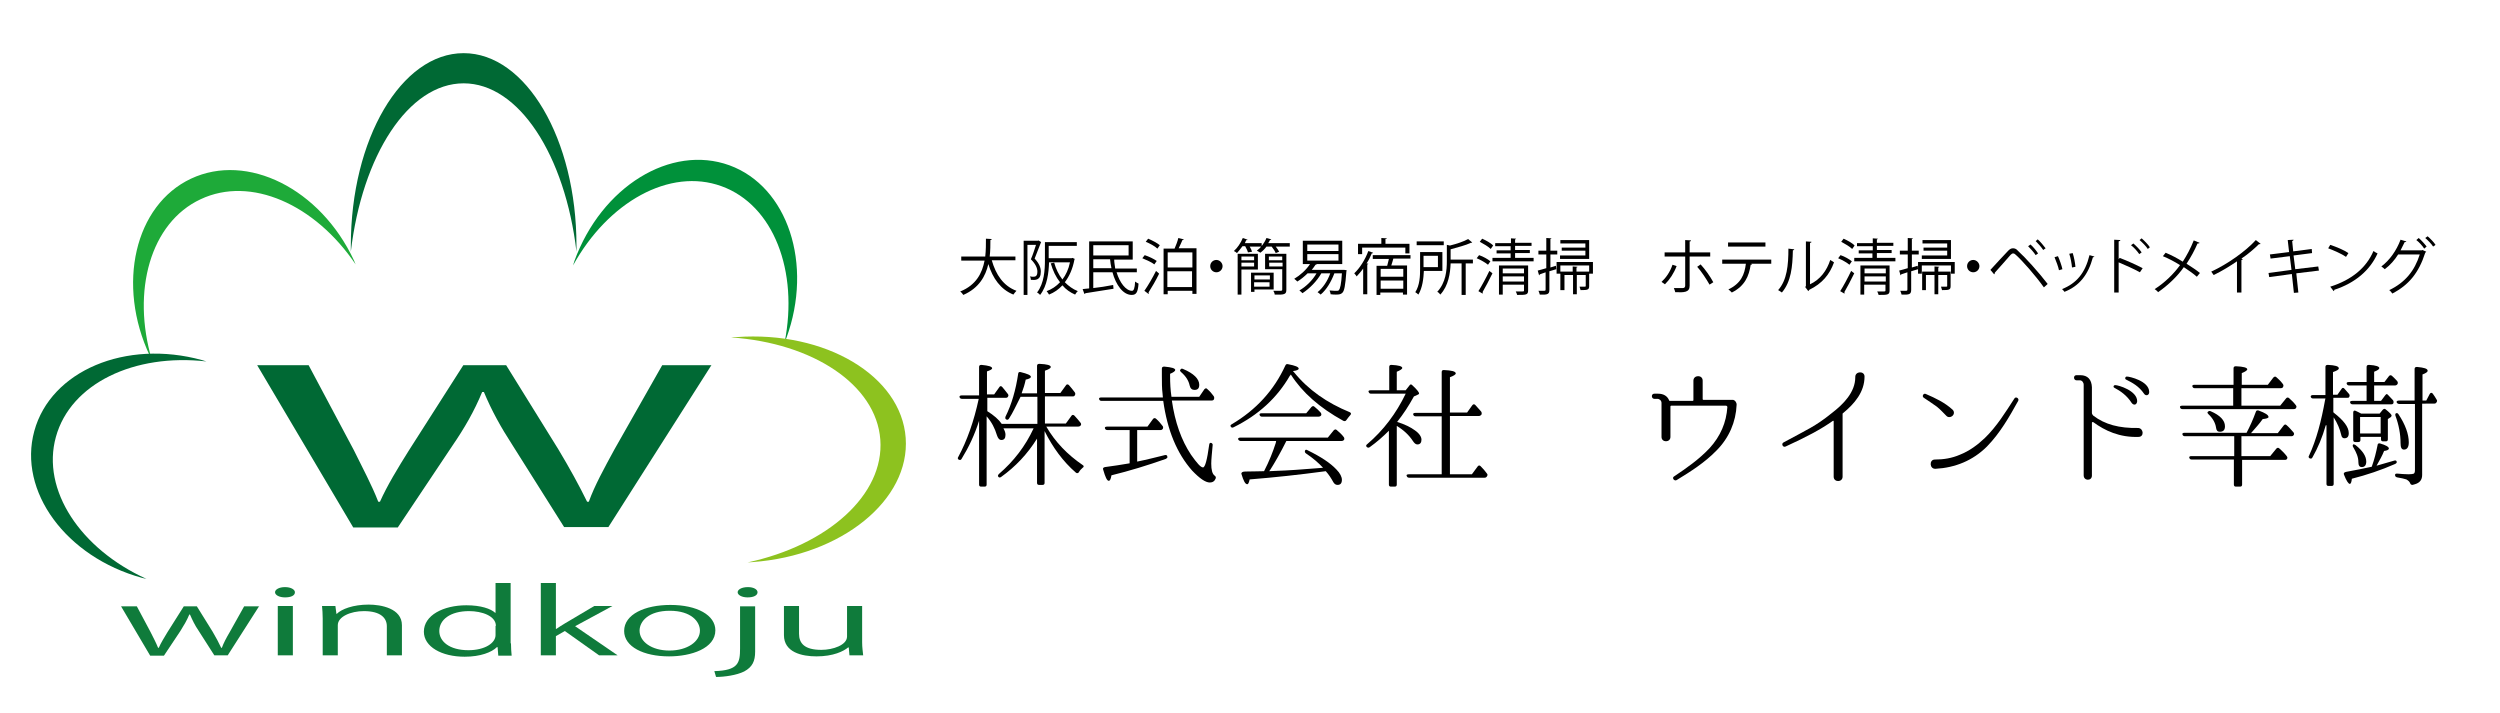 <?xml version="1.0" encoding="utf-8"?>
<!-- Generator: Adobe Illustrator 23.0.3, SVG Export Plug-In . SVG Version: 6.00 Build 0)  -->
<svg version="1.1" id="レイヤー_1" xmlns="http://www.w3.org/2000/svg" xmlns:xlink="http://www.w3.org/1999/xlink" x="0px"
	 y="0px" viewBox="0 0 729 208" style="enable-background:new 0 0 729 208;" xml:space="preserve">
<style type="text/css">
	.st0{fill:#1EAA39;}
	.st1{fill:#00913A;}
	.st2{fill:#006934;}
	.st3{fill:#8DC21F;}
	.st4{fill:#0F7B3B;}
</style>
<path class="st0" d="M58.5,58.1c14.6-6.9,33.4,1.5,45.2,19l-0.5-1.2C93.4,55,72.1,44.4,55.7,52.1c-16.4,7.7-21.8,30.9-12,51.7
	l0.6,1.2C38.3,84.8,43.9,64.9,58.5,58.1"/>
<path class="st1" d="M210.4,54.3c15.2,5.5,22.5,24.8,18.4,45.5l0.5-1.2c7.9-21.6,0.4-44.2-16.6-50.4c-17.1-6.2-37.3,6.2-45.2,27.9
	l-0.4,1.3C177.3,58.9,195.3,48.8,210.4,54.3"/>
<path class="st2" d="M135.2,24.3c16.1,0,29.6,21,32.9,49.1c0-0.6,0-1.2,0-1.8c0-31-14.7-56.1-32.9-56.1c-18.2,0-32.9,25.1-32.9,56.1
	c0,0.6,0,1.2,0,1.8C105.6,45.3,119.1,24.3,135.2,24.3"/>
<path class="st2" d="M16.3,127.4c4.3-15.6,22.9-24.4,43.9-22l-1.3-0.4c-22.2-6.1-44.1,3.1-48.9,20.7c-4.8,17.5,9.2,36.7,31.4,42.8
	l1.3,0.3C23.5,160.1,12,142.9,16.3,127.4"/>
<path class="st3" d="M256.7,128.2c-1.2-16.1-19.8-28.2-43.5-29.8c0.5-0.1,1-0.1,1.5-0.1c26-1.9,48.1,11.3,49.4,29.4
	c1.3,18.1-18.7,34.3-44.6,36.2c-0.5,0-1,0.1-1.5,0.1C241.3,159,257.9,144.3,256.7,128.2"/>
<g>
	<path class="st4" d="M75.6,176.7l-9.2,14.4h-3.9l-4.6-7.2c-1.1-1.6-1.8-3.1-2.5-4.7h-0.2c-0.7,1.7-1.6,3.2-2.6,4.8l-4.8,7.2h-4
		l-8.5-14.4h4.6l4,7.5c0.8,1.6,1.6,3.1,2.2,4.6h0.2c0.6-1.4,1.6-3,2.5-4.5l4.8-7.6h3.8l4.6,7.4c1,1.7,1.8,3.2,2.5,4.7h0.2
		c0.5-1.4,1.3-2.9,2.3-4.6l4.2-7.5H75.6z"/>
	<path class="st4" d="M83.1,174.2c-1.7,0-2.9-0.7-2.9-1.5c0-0.8,1.2-1.5,2.9-1.5c1.7,0,2.9,0.7,2.9,1.5
		C86,173.7,84.8,174.2,83.1,174.2z M85.4,191.1H81v-14.4h4.4V191.1z"/>
	<path class="st4" d="M117.2,191.1h-4.4v-8.5c0-2.3-1.7-4.4-6.7-4.4c-3.8,0-7.6,1.6-7.6,4.1v8.8h-4.4v-10.7c0-1.5-0.1-2.6-0.2-3.7
		h3.9l0.3,2.3h0.1c1.4-1.4,4.8-2.7,9.3-2.7c3.6,0,9.7,1.1,9.7,6V191.1z"/>
	<path class="st4" d="M149,187.6c0,1.2,0.1,2.6,0.2,3.6h-3.9l-0.2-2.5h-0.2c-1.5,1.5-4.8,2.8-9.4,2.8c-6.7,0-11.9-2.9-11.9-7.3
		c0-4.8,5.7-7.7,12.4-7.7c4.2,0,7.1,1,8.4,2.2h0.1V170h4.4V187.6z M144.6,182.5c0-2.9-4.1-4.3-7.8-4.3c-5.5,0-8.7,2.5-8.7,5.8
		c0,3,2.9,5.6,8.5,5.6c4.8,0,7.9-2.1,7.9-4.4V182.5z"/>
	<path class="st4" d="M180.1,191.1h-5.4l-10-7.1l-2.6,1.5v5.6h-4.4V170h4.4v13.4h0.1c0.7-0.5,1.7-1.1,2.5-1.6l8.6-5.1h5.3l-10.9,5.9
		L180.1,191.1z"/>
	<path class="st4" d="M208.6,183.8c0,5.3-7.1,7.6-13.5,7.6c-7.4,0-13.1-2.8-13.1-7.4c0-4.9,6.1-7.6,13.5-7.6
		C203.3,176.4,208.6,179.4,208.6,183.8z M195.3,178.1c-6.2,0-8.8,3.1-8.8,5.8c0,3.2,3.5,5.8,8.7,5.8c5.2,0,8.9-2.6,8.9-5.8
		C204.1,181.3,201.6,178.1,195.3,178.1z"/>
	<path class="st4" d="M220.2,190c0,2.8-0.8,4.5-3.2,5.8c-2.2,1.1-5.8,1.6-8.2,1.6l-0.5-1.7c7-0.2,7.5-2.4,7.5-6.6v-12.3h4.4V190z
		 M218,174.2c-1.7,0-2.9-0.7-2.9-1.5s1.2-1.5,3-1.5c1.7,0,2.8,0.7,2.8,1.5C220.9,173.6,219.8,174.2,218,174.2z"/>
	<path class="st4" d="M251.4,187.3c0,1.5,0.2,2.7,0.3,3.8h-4l-0.2-2.3h-0.2c-1.3,1.1-4.3,2.6-9.2,2.6c-4.3,0-9.5-1.2-9.5-6.2v-8.5
		h4.4v8.1c0,2.8,1.6,4.7,6.5,4.7c3.4,0,7.5-1.4,7.5-3.9v-8.9h4.4V187.3z"/>
</g>
<g>
	<path class="st2" d="M207.5,106.4l-30.1,47.3h-12.9l-15-23.8c-3.5-5.4-6.1-10.1-8.4-15.6h-0.5c-2.3,5.6-5.2,10.6-8.7,15.7
		L116,153.8H103l-28-47.3h15l13.2,24.8c2.6,5.3,5.2,10.1,7.1,15h0.5c2.1-4.7,5.2-9.8,8.4-14.9l15.9-24.9h12.5l15.2,24.5
		c3.3,5.5,6.1,10.6,8.4,15.3h0.5c1.7-4.7,4.4-9.6,7.5-15.3l13.9-24.5H207.5z"/>
</g>
<g>
	<path d="M302.4,127.9c-2.8,4.5-6.3,8.2-10.5,11.2c-0.3,0.2-0.6,0.2-0.8-0.1c-0.2-0.2-0.1-0.5,0.2-0.8c4.3-3.7,7.7-8.1,10.1-13.3
		h-8.8c0.4,0.7,0.6,1.3,0.6,1.9c0,1-0.4,1.5-1.2,1.5c-0.6,0-1-0.5-1.3-1.4c-0.6-2-1.5-3.8-3-5.5v19.9c0,0.4-0.2,0.6-0.6,0.6h-1
		c-0.4,0-0.6-0.2-0.6-0.6v-18.6c-1.3,4.1-3,7.7-5.1,11.1c-0.2,0.4-0.5,0.4-0.9,0.2c-0.2-0.2-0.3-0.4-0.1-0.7c2.6-4.8,4.6-10.5,6-17
		h-4.9c-0.4,0-0.6-0.2-0.7-0.5c-0.1-0.3,0.2-0.5,0.6-0.5h5.1V107c0-0.4,0.2-0.6,0.7-0.6c2.1,0.2,3.1,0.5,3.1,1
		c0,0.3-0.6,0.6-1.5,0.9v6.7h2.1l1.5-2.1c0.2-0.4,0.6-0.4,0.9,0c0.6,0.8,1.2,1.4,1.6,2c0.2,0.3,0.2,0.5,0,0.8
		c-0.1,0.2-0.3,0.3-0.6,0.3h-5.4v3.9c1.9,1.2,3.3,2.4,4.2,3.7h10.4v-7.9h-4.9l-0.2,0.4c-1.1,2.1-2,4.2-3.2,6
		c-0.2,0.3-0.5,0.4-0.8,0.2c-0.3-0.2-0.3-0.4-0.2-0.8c1.8-3.6,3-7.8,3.7-12.5c0-0.4,0.3-0.6,0.7-0.5c2,0.5,3,0.9,3,1.4
		c0,0.3-0.5,0.6-1.5,0.8c-0.3,1.4-0.7,2.7-1.2,4h4.5v-8c0-0.4,0.2-0.6,0.7-0.6c2.2,0.1,3.3,0.4,3.3,0.9c0,0.4-0.6,0.7-1.7,1.1v6.5
		h4.5l1.6-2.2c0.2-0.4,0.6-0.4,0.9-0.1c0.6,0.7,1.2,1.4,1.7,2.1c0.2,0.3,0.2,0.6,0,0.9c-0.1,0.2-0.3,0.3-0.6,0.3h-8.1v7.9h6.1
		l1.6-2.2c0.2-0.4,0.6-0.4,0.9-0.1c0.7,0.7,1.3,1.5,1.8,2.1c0.2,0.3,0.2,0.5,0,0.8c-0.2,0.2-0.4,0.3-0.7,0.3h-9.3
		c2.6,4.5,6.2,8.2,10.6,11.2c0.4,0.2,0.4,0.6,0,0.8c-0.4,0.4-0.8,0.7-1.1,1.3c-0.2,0.3-0.6,0.4-0.9,0.1c-3.7-3.2-6.7-7.3-9.1-12.1
		v15.1c0,0.4-0.2,0.6-0.6,0.6H303c-0.4,0-0.6-0.2-0.6-0.6V127.9z"/>
	<path d="M341.7,116.7c0.9,6.4,2.8,11.7,5.6,15.9c1.7,2.4,2.8,3.7,3.5,3.7c0.6,0,1.2-2.2,1.8-6.6c0-0.5,0.4-0.7,0.7-0.5
		c0.2,0.1,0.4,0.4,0.3,0.7c-0.2,2.3-0.4,4.1-0.4,5.3c0,1.8,0.3,3,1,3.5c0.3,0.2,0.4,0.5,0.3,0.8c-0.3,0.8-0.9,1.2-1.7,1.2
		c-1.3,0-3-1.2-5.2-3.5c-4.4-5-7.2-11.7-8.4-20.3h-18c-0.4,0-0.6-0.2-0.7-0.5c-0.1-0.3,0.1-0.5,0.6-0.5h18c0-0.3-0.1-0.7-0.1-1.1
		c-0.2-1.5-0.2-3.3-0.2-5.3v-2c0-0.4,0.2-0.6,0.7-0.6c2.2,0.2,3.2,0.5,3.2,1c0,0.3-0.5,0.7-1.5,1.1v0.8c0,1.9,0.1,3.9,0.4,5.9h8.1
		l1.5-2.2c0.3-0.3,0.6-0.4,0.9,0c0.7,0.6,1.3,1.3,1.8,2c0.2,0.3,0.2,0.6,0.1,0.9c-0.1,0.3-0.4,0.4-0.7,0.4H341.7z M331.6,125.3v9.3
		c3-0.6,5.6-1.3,8.1-1.9c0.4-0.1,0.7,0.1,0.7,0.5c0.1,0.2-0.1,0.4-0.4,0.6c-5.4,1.9-10.6,3.5-15.9,4.8c-0.2,1.1-0.4,1.6-0.8,1.6
		c-0.5,0-1-1.1-1.6-3.2c-0.2-0.4,0-0.7,0.5-0.8c2.4-0.3,4.8-0.7,7.2-1.1v-9.7h-6.5c-0.4,0-0.6-0.2-0.7-0.5c-0.1-0.3,0.1-0.5,0.6-0.5
		h11.8l1.6-2.2c0.2-0.3,0.6-0.4,0.9-0.1c0.7,0.6,1.3,1.3,1.9,2.1c0.2,0.2,0.2,0.5,0.1,0.8c-0.2,0.3-0.4,0.4-0.7,0.4H331.6z
		 M345,107.6c3.1,1.3,4.7,2.9,4.7,4.6c0,1-0.4,1.5-1.4,1.5c-0.7,0-1.2-0.4-1.4-1.3c-0.3-1.4-1.1-2.7-2.5-3.9
		c-0.3-0.3-0.4-0.5-0.2-0.7C344.4,107.5,344.6,107.4,345,107.6z"/>
	<path d="M377.3,108.5c4.2,5.2,9.7,9,16.3,11.7c0.4,0.2,0.5,0.5,0.1,0.9c-0.4,0.4-0.7,0.9-1.1,1.4c-0.2,0.3-0.5,0.4-0.9,0.2
		c-6.9-3.8-12-8.3-15.3-13.5c-0.1,0.2-0.2,0.3-0.3,0.4c-3.7,6.4-9.1,11.4-16.4,15c-0.4,0.2-0.6,0.1-0.8-0.2
		c-0.2-0.2-0.1-0.5,0.3-0.7c7.1-4.2,12.3-9.9,15.6-17.1c0.2-0.4,0.4-0.5,0.8-0.4c2.1,0.4,3.1,0.8,3.1,1.3c0,0.3-0.6,0.6-1.7,0.7
		L377.3,108.5z M372,129.2c0.1-0.3,0.1-0.4,0.1-0.4l0,0l0-0.2h-10.3c-0.3,0-0.6-0.2-0.7-0.4c-0.2-0.3,0-0.6,0.6-0.6h25.5l1.7-2.1
		c0.3-0.3,0.6-0.4,0.9-0.1l0,0c0.7,0.6,1.5,1.3,2,2c0.2,0.2,0.3,0.6,0.1,0.9c-0.2,0.2-0.4,0.3-0.7,0.3h-16.1
		c-1.7,3.4-3.3,6.2-4.7,8.4c-0.2,0.2-0.2,0.3-0.3,0.4l2.2-0.1c3.2-0.1,7.4-0.4,12.3-0.8l1.2-0.1c-1.3-1.4-2.9-2.8-5-4.2
		c-0.3-0.2-0.4-0.6-0.2-0.9c0.1-0.2,0.4-0.2,0.7,0c3.9,1.9,6.6,3.7,8.4,5.6c1.1,1.1,1.6,2.2,1.6,3c0,1-0.4,1.5-1.3,1.5
		c-0.5,0-0.9-0.3-1.2-0.8c-0.6-1.1-1.3-2.2-2.2-3.2l-0.8,0.1c-6.7,0.9-13.9,1.7-21.4,2.3c-0.2,0.9-0.4,1.4-0.7,1.4
		c-0.6,0-1.1-1-1.7-3c-0.1-0.4,0.3-0.7,1.1-0.7c2.3,0,4.2-0.1,5.5-0.1C370.1,134.5,371.2,131.7,372,129.2z M380.9,120.5l1.5-1.8
		c0.3-0.3,0.6-0.4,0.9-0.1c0.7,0.6,1.3,1.1,1.8,1.7c0.2,0.3,0.3,0.6,0.1,0.9c-0.2,0.2-0.4,0.3-0.7,0.3H368c-0.4,0-0.6-0.2-0.7-0.5
		c-0.1-0.3,0.1-0.5,0.6-0.5H380.9z"/>
	<path d="M407.3,123c2.3,0.7,4.1,1.6,5.3,2.5c1.3,0.9,1.9,1.9,1.9,2.7c0,0.9-0.4,1.4-1.2,1.4c-0.5,0-0.9-0.4-1.3-1
		c-1.1-1.7-2.7-3.2-4.7-4.4v17.1c0,0.4-0.2,0.6-0.6,0.6h-1.1c-0.4,0-0.6-0.2-0.6-0.6v-15.7c-1.7,1.7-3.5,3.3-5.6,4.8
		c-0.3,0.2-0.6,0.2-0.9-0.1c-0.2-0.3-0.2-0.5,0.2-0.8c4.7-4,8.4-8.9,11.2-14.7h-10.1c-0.4,0-0.6-0.2-0.7-0.5
		c-0.2-0.3,0.1-0.5,0.6-0.5h5.4V107c0-0.4,0.2-0.6,0.6-0.6c2.1,0.1,3.2,0.4,3.2,0.9c0,0.3-0.6,0.7-1.6,1.1v5.4h2.6l1.1-1.4
		c0.2-0.4,0.6-0.4,0.9,0c1.3,1.2,1.9,2,1.9,2.3c0,0.2-0.1,0.3-0.4,0.4l-1.1,0.5c-1.6,2.9-3.2,5.3-4.8,7.3V123z M420.4,138.4v-17
		h-7.6c-0.4,0-0.6-0.2-0.7-0.5c-0.1-0.3,0.1-0.5,0.6-0.5h7.7v-11.9c0-0.4,0.2-0.6,0.6-0.6c2.3,0.1,3.5,0.4,3.5,1
		c0,0.3-0.6,0.7-1.7,1.1v10.3h5l1.5-2.1c0.3-0.4,0.6-0.4,0.9-0.1c0.6,0.7,1.2,1.3,1.7,1.9c0.2,0.3,0.2,0.6,0.1,0.9
		c-0.2,0.2-0.4,0.4-0.7,0.4h-8.5v17h6.4l1.7-2.3c0.2-0.3,0.6-0.4,0.9,0l0,0c0.7,0.7,1.3,1.4,1.8,2.1c0.2,0.2,0.2,0.5,0,0.8
		c-0.2,0.3-0.4,0.4-0.7,0.4h-22c-0.4,0-0.6-0.2-0.7-0.5c-0.2-0.3,0.1-0.5,0.6-0.5H420.4z"/>
	<path d="M506.4,118L506.4,118c-0.2,5-2.2,9.7-5.9,13.4c-3.4,3.5-7.5,6.1-11.6,8.6c-0.7,0.4-1.5-0.7-0.7-1.1c3.6-2.4,7.3-5,10.3-8.2
		c3.2-3.5,4.9-7.5,5.2-12c0-0.2-0.2-0.4-0.4-0.4h-16c-0.1,0-0.2,0.1-0.2,0.2v8.9c0,1.7-2.6,1.7-2.6,0v-9.9c0-0.7-0.6-1.2-1.2-1.2
		h-0.9c-0.9,0-1-1.5,0-1.5h1.1c1.6,0,2.7,0.7,3.2,1.9c0,0.1,0.1,0.2,0.2,0.2h6.7c0.1,0,0.2-0.1,0.2-0.2V111c0-1.7,2.7-1.8,2.7,0v5.4
		c0,0.1,0.1,0.2,0.2,0.2h8.1c0.3,0,0.6,0,0.6,0C505.9,116.7,506.4,117.3,506.4,118z"/>
	<path d="M537.4,120.5c-0.1,0-0.1,0.2-0.1,0.3v18.2c0,1.7-2.6,1.7-2.6,0v-16.2c0-0.1-0.1-0.1-0.2-0.1c-3.7,2.6-7.7,4.7-13.8,7.5
		c-0.8,0.4-1.4-0.8-0.6-1.2c7-3.8,9.3-4.7,14-8.5c3.4-2.6,6.9-6.1,6.9-10.5v-0.1c0-1.7,2.7-1.8,2.7-0.1
		C543.7,114.3,540.8,117.7,537.4,120.5z"/>
	<path d="M569.3,119.4c0.6,0.5,0.6,1.3,0.1,1.8c-0.5,0.5-1.3,0.6-1.8,0.1c-0.9-0.9-1.8-1.9-2.8-2.7c-1.2-0.9-2.5-1.7-3.8-2.6
		c-0.7-0.4-0.1-1.5,0.6-1.1C564.4,116.1,567.1,117.4,569.3,119.4z M571.5,132.6c2.8-1.1,5.2-2.9,7.3-4.9c3.5-3.4,6-7.5,8.6-11.5
		c0.4-0.7,1.5,0,1.1,0.7c-2.6,4.7-5.3,9.4-9.1,13.3c-4.1,4.1-9.3,6.2-15,6.5c-1.8,0.1-1.9-2.7-0.2-2.7
		C566.8,134,569.2,133.6,571.5,132.6z"/>
	<path d="M623.6,127.4c-5.5,0.2-9.8-1.8-13.2-4.3c-0.2-0.1-0.4,0-0.4,0.2v15.4c0,1.6-2.4,1.6-2.4-0.1l0-26.4c0-0.7-0.5-1.3-1.1-1.3
		h-1c-0.9,0-1-1.5,0-1.5h1.1c2.2,0,3.3,1.3,3.4,3.5v7.5c0,0.3,0.2,0.6,0.4,0.8c3.4,2.6,7.6,3.7,13.1,3.6
		C625.1,124.9,625.3,127.4,623.6,127.4z M623.2,117c-0.1,1.1-1,1.3-1.6,0.5c-1.4-2.2-3.3-3.5-5-4.4c-0.5-0.2-0.3-0.8,0.2-0.8
		C617.7,112.3,623.2,113.9,623.2,117z M626.7,114.2c0.1,1.1-1,1.4-1.5,0.6c-1.5-2.2-3.4-3.2-5.2-4.1c-0.5-0.2-0.3-0.9,0.2-0.9
		C621,109.8,626.6,111.1,626.7,114.2z"/>
	<path d="M651.2,118.3v-5.1H640c-0.4,0-0.6-0.2-0.7-0.5c-0.1-0.3,0.1-0.5,0.6-0.5h11.4v-4.8c0-0.4,0.2-0.6,0.7-0.6
		c2.2,0.1,3.3,0.4,3.3,0.9c0,0.3-0.6,0.7-1.6,1.1v3.4h7.6l1.6-2.1c0.3-0.3,0.6-0.4,0.9-0.1c0.7,0.6,1.3,1.2,1.9,2
		c0.2,0.3,0.2,0.6,0,0.9c-0.1,0.2-0.3,0.3-0.7,0.3h-11.4v5.1h11.3l1.7-2.1c0.2-0.3,0.6-0.4,0.9-0.1c0.7,0.6,1.4,1.3,2,2.1
		c0.2,0.3,0.2,0.5,0,0.8c-0.1,0.2-0.3,0.3-0.7,0.3h-32.4c-0.4,0-0.6-0.2-0.7-0.5c-0.1-0.3,0.1-0.5,0.6-0.5H651.2z M655.1,126.2
		c1-1.9,1.9-3.9,2.7-6.1c0.1-0.4,0.4-0.5,0.8-0.4c1.9,0.7,2.9,1.3,2.9,1.9c0,0.3-0.6,0.5-1.7,0.6c-0.9,1.3-2.1,2.6-3.4,4.1h7.8
		l1.7-2.2c0.3-0.4,0.6-0.4,0.9-0.1c0.7,0.6,1.3,1.3,2,2.1c0.2,0.3,0.2,0.6,0,0.8c-0.1,0.2-0.3,0.3-0.7,0.3h-14.5v5.8h8.4l1.8-2.2
		c0.3-0.3,0.6-0.3,0.9,0c0.7,0.6,1.5,1.4,2.1,2.2c0.2,0.3,0.3,0.5,0.1,0.8c-0.1,0.2-0.3,0.3-0.6,0.3h-12.5v7.2
		c0,0.4-0.2,0.6-0.6,0.6h-1.2c-0.4,0-0.6-0.2-0.6-0.6V134h-12.3c-0.4,0-0.6-0.2-0.7-0.5c-0.1-0.3,0.1-0.5,0.6-0.5h12.5v-5.8h-14.4
		c-0.4,0-0.6-0.2-0.7-0.5c-0.1-0.3,0.1-0.5,0.6-0.5H655.1z M644.6,119.9c2.8,1.2,4.2,2.7,4.2,4.4c0,1.1-0.5,1.6-1.5,1.6
		c-0.7,0-1-0.4-1.1-1.2c-0.2-1.4-1-2.8-2.2-3.9c-0.3-0.3-0.4-0.6-0.2-0.7C644.1,119.8,644.3,119.8,644.6,119.9z"/>
	<path d="M678.2,124c-1,3.5-2.3,6.6-3.9,9.4c-0.2,0.4-0.5,0.4-0.9,0.2c-0.2-0.2-0.3-0.4-0.1-0.7c2.2-4.7,3.6-10.2,4.7-16.3l0.1-0.4
		h-3.6c-0.4,0-0.6-0.2-0.7-0.5c0-0.3,0.2-0.5,0.6-0.5h3.7V107c0-0.4,0.2-0.6,0.7-0.6c2.1,0.1,3.2,0.4,3.2,1c0,0.4-0.6,0.7-1.7,1.1
		v6.6h1.3l1.2-1.7c0.2-0.4,0.6-0.4,0.9,0l-0.2-0.2c0.6,0.7,1.1,1.2,1.5,1.7c0.2,0.3,0.2,0.6,0,0.9c-0.1,0.2-0.3,0.2-0.6,0.2h-4v4.2
		l0.2,0.2c2.8,2.2,4.3,4.1,4.3,5.9c0,1-0.4,1.5-1.3,1.5c-0.5,0-0.8-0.4-0.9-1c-0.4-1.7-1.1-3.4-2.2-5.1v19.4c0,0.4-0.2,0.6-0.6,0.6
		h-0.9c-0.4,0-0.6-0.2-0.6-0.6V124z M693.3,129.8c0-0.4,0.3-0.6,0.7-0.5c1.7,0.5,2.6,1,2.6,1.5c0,0.3-0.5,0.6-1.4,0.7
		c-0.5,1.3-1.3,2.7-2.2,4.3c2.1-0.6,3.8-1.1,5.2-1.5c0.4-0.1,0.6,0,0.7,0.4c0,0.2-0.1,0.4-0.5,0.6c-4.1,1.8-8.3,3.2-12.6,4.3
		c-0.1,1-0.3,1.5-0.6,1.5c-0.4,0-1-0.9-1.7-2.7c-0.2-0.4,0.1-0.7,0.6-0.8c2.8-0.5,5.2-1,7.5-1.5
		C692.4,133.9,692.9,131.8,693.3,129.8z M692.3,112.4v4.5h2l1.2-1.6c0.2-0.3,0.4-0.4,0.5-0.4c0.1,0.1,0.1,0.1,0.2,0.1
		c0.5,0.5,1,1.1,1.6,1.7c0.2,0.3,0.2,0.6,0.1,0.9c-0.1,0.2-0.3,0.3-0.6,0.3H686c-0.4,0-0.6-0.2-0.7-0.5c-0.1-0.3,0.1-0.5,0.6-0.5
		h4.2v-4.5h-5.1c-0.4,0-0.6-0.2-0.7-0.5c-0.1-0.3,0.1-0.5,0.6-0.5h5.2V107c0-0.4,0.2-0.6,0.7-0.6c2,0.1,3,0.5,3,0.9
		c0,0.4-0.5,0.7-1.5,1.1v3h3l1.3-1.7c0.2-0.3,0.6-0.4,0.9-0.1c0.5,0.4,0.9,0.9,1.5,1.5c0.2,0.3,0.3,0.6,0.1,0.9
		c-0.1,0.2-0.4,0.4-0.7,0.4H692.3z M686.9,129.8c2,1.6,3.1,3.2,3.1,4.8c0,1.1-0.5,1.6-1.3,1.6c-0.7,0-1-0.5-1-1.5
		c0-1.4-0.6-2.8-1.5-4.3c-0.2-0.3-0.2-0.6,0-0.8C686.3,129.5,686.6,129.6,686.9,129.8z M693.9,120.6l0.9-1.1
		c0.3-0.3,0.6-0.4,0.9-0.1c1.1,0.9,1.7,1.5,1.7,1.8c0,0.1-0.1,0.2-0.2,0.4l-0.9,0.6v5.9c0,0.4-0.2,0.6-0.6,0.6h-0.8
		c-0.4,0-0.6-0.2-0.6-0.6v-0.7h-6v0.9c0,0.4-0.2,0.6-0.6,0.6h-0.9c-0.4,0-0.6-0.2-0.6-0.6v-8c0-0.5,0.3-0.7,0.7-0.5
		c0.5,0.2,1,0.5,1.6,0.8H693.9z M688.2,121.6v4.8h6v-4.8H688.2z M706.3,117.8v20.7c0,1.4-0.7,2.3-2.1,2.7c-0.3,0.1-0.6,0.2-0.7,0.2
		c-0.4,0-0.6-0.2-0.7-0.5c-0.2-0.5-0.6-0.8-1.1-1.1c-0.6-0.2-1.5-0.4-2.7-0.6c-0.4-0.1-0.6-0.3-0.6-0.7c0-0.3,0.2-0.4,0.6-0.4
		c1.2,0.1,2.3,0.2,3.4,0.2c0.8,0,1.2-0.1,1.5-0.2c0.2-0.2,0.3-0.5,0.3-1v-19.3h-4.6c-0.3,0-0.6-0.2-0.7-0.4
		c-0.2-0.3,0.1-0.6,0.6-0.6h4.6v-9.2c0-0.4,0.2-0.6,0.7-0.6c2.1,0.2,3.1,0.5,3.1,1.1c0,0.4-0.5,0.7-1.5,1.1v7.6h1.1l1-1.9
		c0.2-0.4,0.6-0.5,0.9-0.1c0.4,0.6,0.8,1.1,1.1,1.7c0.2,0.3,0.2,0.5,0,0.8c-0.1,0.2-0.3,0.4-0.7,0.4H706.3z M699.4,120.8
		c2,3,3,5.8,3,8.2c0,1.4-0.5,2.1-1.4,2.1c-0.7,0-1-0.6-1-1.9c0-2.6-0.5-5.3-1.5-8c-0.1-0.4,0-0.6,0.2-0.7
		C699,120.4,699.2,120.5,699.4,120.8z"/>
</g>
<g>
	<path d="M296.1,75.9h-6.9c1.2,4.2,3.4,7.5,7.2,8.9c-0.3,0.3-0.7,0.8-0.9,1.1c-3.7-1.5-6-4.7-7.3-8.9c-0.8,3.5-2.7,7-7.3,9
		c-0.2-0.3-0.5-0.7-0.9-1c4.7-1.9,6.4-5.4,7.1-9h-6.8v-1.2h7c0.2-1.8,0.2-3.7,0.2-5.2l1.7,0.1c0,0.2-0.2,0.2-0.4,0.3
		c0,1.4,0,3.1-0.2,4.8h7.5V75.9z"/>
	<path d="M302.8,70.1l0.8,0.5c0,0.1-0.1,0.1-0.1,0.2c-0.5,1.3-1.2,3.1-1.8,4.6c1.4,1.5,1.8,2.7,1.8,3.8c0,2.6-1.6,2.5-2.9,2.4
		c0-0.3-0.1-0.8-0.3-1c0.3,0,0.5,0.1,0.8,0.1c0.7,0,1.4,0,1.4-1.5c0-1-0.5-2.2-1.9-3.6c0.6-1.3,1.1-3,1.5-4.2h-2.5v14.6h-1.1V70.2
		h4.2L302.8,70.1z M305.9,75.3h6.6l0.2-0.1c0.1,0,0.2,0.1,0.7,0.3c0,0.1-0.1,0.2-0.1,0.2c-0.5,2.7-1.5,4.9-2.8,6.6
		c1.1,1.1,2.3,2,3.8,2.6c-0.3,0.2-0.6,0.7-0.8,1c-1.4-0.6-2.7-1.5-3.7-2.7c-1.1,1.2-2.4,2.1-3.9,2.7c-0.2-0.3-0.5-0.8-0.7-1
		c1.4-0.5,2.8-1.4,3.9-2.6c-1.2-1.5-2.1-3.4-2.7-5.5l1-0.2c0.5,1.8,1.3,3.5,2.4,4.9c1-1.3,1.8-3,2.2-5h-6.1c-0.1,3-0.5,6.8-2.6,9.5
		c-0.2-0.2-0.6-0.6-0.9-0.7c2.1-2.7,2.3-6.6,2.3-9.5v-5.2h9.3v1.1h-8.2V75.3z"/>
	<path d="M331.6,79.4h-6c0.9,3,2.7,5.4,4.5,5.4c0.5,0,0.8-0.7,0.9-2.7c0.3,0.2,0.7,0.5,1,0.6c-0.2,2.6-0.7,3.3-2,3.3
		c-2.5,0-4.6-2.9-5.6-6.6h-5.6V84c1.8-0.2,3.8-0.5,5.8-0.9l0.1,1.1c-3,0.5-6.3,1-8.2,1.3c0,0.1-0.1,0.2-0.3,0.2l-0.5-1.4
		c0.5-0.1,1.2-0.1,1.9-0.2V70.4h12.7v5.3H325l-0.1,0c0,0.9,0.2,1.7,0.3,2.6h6.3V79.4z M329.1,71.5h-10.3v3h10.3V71.5z M318.8,78.2
		h5.3c-0.2-0.8-0.3-1.7-0.4-2.6h-4.9V78.2z"/>
	<path d="M333.8,74.4c1.2,0.4,2.7,1.1,3.5,1.7l-0.7,1c-0.7-0.6-2.3-1.3-3.5-1.8L333.8,74.4z M333.7,84.8c1-1.4,2.4-3.8,3.4-5.8
		l0.9,0.8c-0.9,1.9-2.2,4.1-3.1,5.5c0.1,0.1,0.1,0.2,0.1,0.2c0,0.1,0,0.1-0.1,0.2L333.7,84.8z M337.5,72.5c-0.7-0.7-2.2-1.5-3.4-2
		l0.7-0.9c1.2,0.5,2.7,1.3,3.4,1.9L337.5,72.5z M345.2,69.8c0,0.1-0.2,0.2-0.4,0.2c-0.3,0.7-0.7,1.6-1.1,2.4h5.2v13.3h-1.2v-0.9
		h-7.2v1h-1.2V72.5h3.2c0.4-0.9,0.9-2.2,1.1-3.1L345.2,69.8z M347.7,73.6h-7.2V78h7.2V73.6z M340.4,83.7h7.2v-4.6h-7.2V83.7z"/>
	<path d="M356.5,77.6c0,1-0.8,1.8-1.8,1.8s-1.8-0.8-1.8-1.8s0.8-1.8,1.8-1.8C355.7,75.8,356.5,76.7,356.5,77.6z"/>
	<path d="M363.9,73.6c-0.1-0.5-0.5-1.2-0.8-1.8h-0.8c-0.5,0.7-1.1,1.4-1.6,2c-0.2-0.2-0.6-0.5-0.9-0.6c1-0.9,2-2.3,2.6-3.8l1.4,0.5
		c-0.1,0.1-0.2,0.2-0.4,0.1c-0.1,0.3-0.3,0.6-0.4,0.9h4.9v1h-3.5c0.3,0.5,0.6,1.1,0.7,1.5L363.9,73.6z M366.8,78.6H362v7.3h-1.1V74
		h5.9V78.6z M365.7,74.8H362v1.1h3.7V74.8z M362,77.7h3.7v-1.1H362V77.7z M371.3,84.4h-5.5v0.7h-1v-5.6h6.6V84.4z M370.3,80.3h-4.5
		v1.2h4.5V80.3z M365.7,83.6h4.5v-1.3h-4.5V83.6z M370.7,69.8c0,0.1-0.2,0.2-0.4,0.2c-0.1,0.3-0.3,0.6-0.5,0.9h6.3v1H372
		c0.4,0.5,0.8,1.1,1,1.5l-1,0.4c-0.2-0.5-0.7-1.3-1.2-1.9h-1.5c-0.5,0.7-1.1,1.3-1.8,1.8c-0.2-0.2-0.7-0.4-1-0.6
		c1.1-0.8,2.2-2.2,2.8-3.7L370.7,69.8z M375.1,74v10.5c0,1.3-0.5,1.5-3.4,1.4c0-0.3-0.2-0.8-0.4-1.1c0.6,0,1.2,0,1.6,0
		c0.9,0,1,0,1-0.4v-5.9h-5V74H375.1z M373.9,74.8h-3.9v1.1h3.9V74.8z M370.1,77.7h3.9v-1.1h-3.9V77.7z"/>
	<path d="M392,78.7l0.7,0.1c0,0.1-0.1,0.2-0.1,0.4c-0.3,4.1-0.6,5.7-1.2,6.2c-0.4,0.4-0.9,0.5-1.8,0.5c-0.4,0-1,0-1.6-0.1
		c0-0.3-0.2-0.8-0.3-1.1c0.9,0.1,1.8,0.1,2.1,0.1c0.3,0,0.5,0,0.6-0.2c0.4-0.4,0.7-1.7,0.9-4.9h-2.2c-0.9,2.4-2.3,4.8-4,6.2
		c-0.2-0.2-0.6-0.5-0.9-0.7c1.5-1.2,2.9-3.2,3.7-5.5h-2.6c-1.3,2.3-3.4,4.4-5.5,5.8c-0.2-0.2-0.6-0.6-0.9-0.8c1.9-1.1,3.8-2.9,5-5
		h-2.6c-0.9,0.9-2,1.8-3,2.4c-0.2-0.2-0.6-0.6-0.9-0.8c1.7-1,3.5-2.6,4.6-4.3h-2.1v-6.8h11.5v6.8H384c-0.1,0.1-0.2,0.2-0.4,0.2
		c-0.3,0.5-0.7,1-1.1,1.5h9.3L392,78.7z M381.2,71.3v1.9h9.1v-1.9H381.2z M381.2,74.1v1.9h9.1v-1.9H381.2z"/>
	<path d="M397.5,85.9v-7.6c-0.6,0.9-1.3,1.6-1.9,2.3c-0.1-0.2-0.5-0.7-0.7-0.9c1.6-1.5,3.2-4,4.1-6.5l1.4,0.5c0,0.1-0.2,0.2-0.4,0.2
		c-0.4,1-0.9,2-1.5,2.9l0.5,0.1c0,0.1-0.1,0.2-0.3,0.2v8.7H397.5z M397.2,72.2v1.9H396v-3h6.8v-1.7l1.6,0.1c0,0.1-0.1,0.2-0.4,0.2
		v1.4h7v2.8h-1.2v-1.7H397.2z M411.4,75.4h-5.1c-0.1,0.5-0.4,1.3-0.6,2h4.6v8.5h-1.2v-0.6h-6.6v0.7h-1.1v-8.5h3.1
		c0.2-0.6,0.3-1.3,0.5-2h-4.7v-1.1h11V75.4z M409.2,80.7v-2.3h-6.6v2.3H409.2z M402.6,84.2h6.6v-2.4h-6.6V84.2z"/>
	<path d="M420.5,79h-5.3c-0.1,2.2-0.4,4.9-1.6,6.9c-0.2-0.2-0.7-0.6-0.9-0.7c1.3-2,1.4-4.7,1.4-6.8v-4.9h6.5V79z M421,70.4v1.1h-7.9
		v-1.1H421z M419.3,74.6h-4.2v3.3h4.2V74.6z M429.5,75.6v1.2h-2.1v9.2h-1.2v-9.2H423c-0.1,2.8-0.6,6.5-3,9.1
		c-0.2-0.3-0.6-0.7-0.9-0.8c2.5-2.7,2.8-6.2,2.8-9v-4.7l0.9,0.2c2-0.5,4.1-1.2,5.3-1.9l1.2,1c-0.1,0.1-0.2,0.1-0.4,0.1
		c-1.4,0.7-3.8,1.3-5.9,1.9v3H429.5z"/>
	<path d="M431.3,74.4c1.2,0.4,2.6,1.2,3.3,1.8l-0.7,1c-0.7-0.6-2.1-1.4-3.3-1.9L431.3,74.4z M431.1,84.9c0.9-1.4,2.2-3.8,3.2-5.9
		l0.9,0.7c-0.9,1.9-2.1,4.1-2.9,5.5c0.1,0.1,0.1,0.2,0.1,0.2c0,0.1,0,0.1-0.1,0.2L431.1,84.9z M432.2,69.6c1.1,0.5,2.6,1.3,3.2,2
		l-0.7,1c-0.7-0.7-2.1-1.5-3.2-2.1L432.2,69.6z M441.7,75.2h5.5v1h-12v-1h5.3v-1.3h-4.1v-0.9h4.1v-1.2H436v-0.9h4.6v-1.4l1.5,0.1
		c0,0.1-0.1,0.2-0.3,0.2v1h4.8v0.9h-4.8v1.2h4.3v0.9h-4.3V75.2z M445.6,77.4v7.3c0,1.3-0.6,1.3-3.2,1.3c-0.1-0.3-0.2-0.7-0.4-1
		c0.4,0,0.8,0,1.1,0c1.3,0,1.3,0,1.3-0.3V83h-6.2v2.9h-1.1v-8.5H445.6z M444.4,78.3h-6.2v1.4h6.2V78.3z M438.2,82.1h6.2v-1.5h-6.2
		V82.1z"/>
	<path d="M453.7,77.5l0.1,1c-0.7,0.2-1.3,0.4-2,0.6v5.4c0,1.3-0.5,1.5-2.8,1.4c-0.1-0.3-0.2-0.8-0.4-1.1c0.5,0,0.9,0,1.3,0
		c0.7,0,0.8,0,0.8-0.4v-5L449,80c0,0.1-0.1,0.2-0.2,0.3l-0.4-1.4c0.7-0.2,1.6-0.4,2.5-0.7v-4h-2.3v-1.1h2.3v-3.7l1.5,0.1
		c0,0.1-0.1,0.2-0.3,0.2v3.4h2v1.1h-2V78L453.7,77.5z M453.9,76.4h10.6v3.4h-1.1v-2.4H455v2.4h-1.1V76.4z M463.4,70v5.5h-8.5v-1h7.4
		v-1.4h-6.9v-0.9h6.9V71H455v-1H463.4z M463.4,79.3v4.1c0,1.1-0.4,1.2-2.5,1.2c-0.1-0.3-0.2-0.7-0.3-1c0.5,0,1,0,1.3,0
		c0.4,0,0.5,0,0.5-0.2v-3.2h-2.6v5.6h-1.1v-5.6h-2.5v4.4H455v-5.4h3.6v-1.5l1.4,0.1c0,0.1-0.1,0.2-0.3,0.2v1.2H463.4z"/>
	<path d="M488.9,77.6c-0.8,2.1-2,3.9-3.4,5.3l-1-0.7c1.3-1.2,2.5-2.9,3.2-5L488.9,77.6z M492.7,74.9v8.4c0,2-1.6,2-4.2,1.9
		c-0.1-0.3-0.2-0.8-0.4-1.2c0.4,0,2.4,0,2.6,0c0.5,0,0.7-0.3,0.7-0.7v-8.5h-6v-1.2h6V70l1.7,0.1c0,0.2-0.1,0.3-0.4,0.3v3.2h6v1.2
		H492.7z M495.9,77.1c1.3,1.4,2.8,3.5,3.7,5.2l-1.1,0.7c-0.9-1.6-2.4-3.9-3.6-5.2L495.9,77.1z"/>
	<path d="M516.6,76.9h-6l0.3,0.1c0,0.1-0.2,0.2-0.4,0.2c-0.5,3.3-1.7,6.2-5.5,8.1c-0.2-0.2-0.7-0.7-1-0.9c3.7-1.8,4.7-4.3,5.1-7.5
		h-6.9v-1.2h14.3V76.9z M514.8,71.9h-10.9v-1.2h10.9V71.9z"/>
	<path d="M523.2,72.7c0,0.2-0.2,0.3-0.4,0.3c-0.1,4.8-0.5,9.1-3.2,12.3c-0.3-0.2-0.7-0.5-1.1-0.7c2.6-2.9,3-7.3,3-12.1L523.2,72.7z
		 M527.8,82.9c3-1.4,4.9-4,5.9-7.1c0.3,0.2,0.8,0.5,1.1,0.7c-1.3,3.6-3.5,6.2-7.2,8c-0.1,0.1-0.2,0.3-0.3,0.4l-0.9-1.2l0.2-0.3v-13
		l1.6,0.1c0,0.2-0.1,0.3-0.4,0.3V82.9z"/>
	<path d="M536.7,74.4c1.2,0.4,2.6,1.2,3.3,1.8l-0.7,1c-0.7-0.6-2.1-1.4-3.3-1.9L536.7,74.4z M536.6,84.9c0.9-1.4,2.2-3.8,3.2-5.9
		l0.9,0.7c-0.9,1.9-2.1,4.1-2.9,5.5c0.1,0.1,0.1,0.2,0.1,0.2c0,0.1,0,0.1-0.1,0.2L536.6,84.9z M537.6,69.6c1.1,0.5,2.6,1.3,3.2,2
		l-0.7,1c-0.7-0.7-2.1-1.5-3.2-2.1L537.6,69.6z M547.2,75.2h5.5v1h-12v-1h5.3v-1.3H542v-0.9h4.1v-1.2h-4.6v-0.9h4.6v-1.4l1.5,0.1
		c0,0.1-0.1,0.2-0.3,0.2v1h4.8v0.9h-4.8v1.2h4.3v0.9h-4.3V75.2z M551,77.4v7.3c0,1.3-0.6,1.3-3.2,1.3c-0.1-0.3-0.2-0.7-0.4-1
		c0.4,0,0.8,0,1.1,0c1.3,0,1.3,0,1.3-0.3V83h-6.2v2.9h-1.1v-8.5H551z M549.9,78.3h-6.2v1.4h6.2V78.3z M543.7,82.1h6.2v-1.5h-6.2
		V82.1z"/>
	<path d="M559.2,77.5l0.1,1c-0.7,0.2-1.3,0.4-2,0.6v5.4c0,1.3-0.5,1.5-2.8,1.4c-0.1-0.3-0.2-0.8-0.4-1.1c0.5,0,0.9,0,1.3,0
		c0.7,0,0.8,0,0.8-0.4v-5l-1.8,0.6c0,0.1-0.1,0.2-0.2,0.3l-0.4-1.4c0.7-0.2,1.6-0.4,2.5-0.7v-4H554v-1.1h2.3v-3.7l1.5,0.1
		c0,0.1-0.1,0.2-0.3,0.2v3.4h2v1.1h-2V78L559.2,77.5z M559.4,76.4H570v3.4h-1.1v-2.4h-8.5v2.4h-1.1V76.4z M568.9,70v5.5h-8.5v-1h7.4
		v-1.4h-6.9v-0.9h6.9V71h-7.2v-1H568.9z M568.8,79.3v4.1c0,1.1-0.4,1.2-2.5,1.2c-0.1-0.3-0.2-0.7-0.3-1c0.5,0,1,0,1.3,0
		c0.4,0,0.5,0,0.5-0.2v-3.2h-2.6v5.6h-1.1v-5.6h-2.5v4.4h-1.1v-5.4h3.6v-1.5l1.4,0.1c0,0.1-0.1,0.2-0.3,0.2v1.2H568.8z"/>
	<path d="M577.2,77.6c0,1-0.8,1.8-1.8,1.8s-1.8-0.8-1.8-1.8s0.8-1.8,1.8-1.8C576.4,75.8,577.2,76.7,577.2,77.6z"/>
	<path d="M580.4,78.7c1.3-1.4,4.1-4.5,5.2-5.6c0.5-0.5,0.9-0.7,1.4-0.7c0.5,0,1,0.2,1.4,0.7c2.3,2.1,6,6.2,8.7,9.7l-1.1,1
		c-2.5-3.5-6.2-7.7-8.2-9.5c-0.3-0.3-0.5-0.4-0.8-0.4s-0.4,0.2-0.7,0.4c-0.8,0.9-3.4,3.9-4.6,5.2c0,0,0,0.1,0,0.1
		c0,0.1-0.1,0.3-0.2,0.4L580.4,78.7z M592.1,71.3c0.8,0.7,1.7,1.8,2.2,2.6l-0.7,0.5c-0.5-0.8-1.5-1.9-2.2-2.6L592.1,71.3z
		 M594.2,69.8c0.8,0.7,1.7,1.8,2.3,2.6l-0.7,0.5c-0.5-0.8-1.5-1.9-2.2-2.6L594.2,69.8z"/>
	<path d="M600.1,74.7c0.5,1.1,1.1,2.8,1.3,3.8l-1,0.3c-0.2-1-0.8-2.6-1.3-3.8L600.1,74.7z M610.7,74.8c0,0.2-0.2,0.2-0.4,0.2
		c-1.4,5.2-4,8.4-8.3,10.1c-0.1-0.2-0.5-0.6-0.7-0.8c4.2-1.7,6.7-4.6,8-9.9L610.7,74.8z M604.4,73.8c0.4,1.2,0.7,2.9,0.8,4l-1,0.2
		c-0.1-1.1-0.4-2.8-0.8-4L604.4,73.8z"/>
	<path d="M624,79.4c-1.8-1-4.3-2.1-6.2-2.9v8.8h-1.3V69.9l1.8,0.1c0,0.2-0.2,0.3-0.5,0.4v5.2l0.3-0.4c2.1,0.8,4.8,2,6.7,3L624,79.4z
		 M622.1,71c0.8,0.7,1.9,1.8,2.4,2.6l-0.7,0.5c-0.5-0.8-1.6-2-2.4-2.6L622.1,71z M624.5,69.5c0.8,0.7,1.9,1.8,2.4,2.6l-0.6,0.5
		c-0.5-0.8-1.6-1.9-2.4-2.6L624.5,69.5z"/>
	<path d="M631.5,73.7c1.7,0.7,3.4,1.6,5,2.6c1.1-1.7,2.3-3.9,3.2-6.2l1.7,0.7c-0.1,0.2-0.3,0.2-0.6,0.2c-0.8,1.9-2,4.1-3.2,5.9
		c1.4,0.9,2.8,1.8,3.9,2.7l-0.9,1.1c-1-0.9-2.3-1.8-3.8-2.8c-1.8,2.6-4.5,5.2-7.5,7.3c-0.2-0.3-0.7-0.7-1-0.9c3-1.9,5.7-4.6,7.4-7
		c-1.6-1-3.3-1.9-5-2.6L631.5,73.7z"/>
	<path d="M659.2,71.1c-0.1,0.1-0.2,0.1-0.3,0.1c-0.1,0-0.1,0-0.2,0c-1.4,1.4-3.3,3-5.1,4.2c0.1,0.1,0.4,0.2,0.4,0.2
		c0,0.1-0.2,0.2-0.4,0.2v9.5h-1.3v-9.1c-1.9,1.3-4.3,2.8-6.8,4c-0.2-0.3-0.5-0.7-0.7-1c4.8-2.2,10.1-6,13-9.2L659.2,71.1z"/>
	<path d="M669.6,79.7l0.6,5.6l-1.3,0.1l-0.6-5.5l-6.6,0.9l-0.2-1.2l6.7-0.9l-0.5-4l-5.6,0.7l-0.2-1.2l5.6-0.7l-0.4-3.5l1.7-0.1
		c0,0.2-0.2,0.3-0.4,0.4l0.3,3l5.4-0.7l0.1,1.2l-5.4,0.7l0.5,4l6.7-0.8l0.2,1.2L669.6,79.7z"/>
	<path d="M679.5,71.4c1.8,0.6,4,1.5,5.3,2.4l-0.7,1.1c-1.3-0.9-3.4-1.8-5.2-2.5L679.5,71.4z M679.5,83.6c6.3-2,10.5-5.5,12.6-10.4
		c0.4,0.3,0.8,0.5,1.2,0.7c-2.2,4.9-6.5,8.6-12.6,10.6c0,0.2-0.1,0.3-0.2,0.4L679.5,83.6z"/>
	<path d="M707.5,73.4c-0.1,0.1-0.2,0.2-0.3,0.3c-1.9,5.9-4.8,9.4-9.6,11.9c-0.2-0.3-0.5-0.7-0.9-1c4.6-2.2,7.4-5.6,8.9-10.4h-6.3
		c-1,1.6-2.3,3.1-3.9,4.3c-0.2-0.2-0.7-0.6-1-0.8c2.4-1.8,4.4-4.6,5.6-7.8l1.7,0.5c-0.1,0.2-0.3,0.2-0.5,0.2
		c-0.4,0.8-0.8,1.6-1.2,2.4h6.2l0.2-0.1L707.5,73.4z M705.3,69.4c0.8,0.7,1.8,1.8,2.3,2.5l-0.7,0.6c-0.5-0.8-1.5-1.9-2.3-2.5
		L705.3,69.4z M707.9,68.9c0.8,0.7,1.8,1.7,2.3,2.5l-0.7,0.5c-0.5-0.8-1.5-1.8-2.3-2.5L707.9,68.9z"/>
</g>
</svg>
